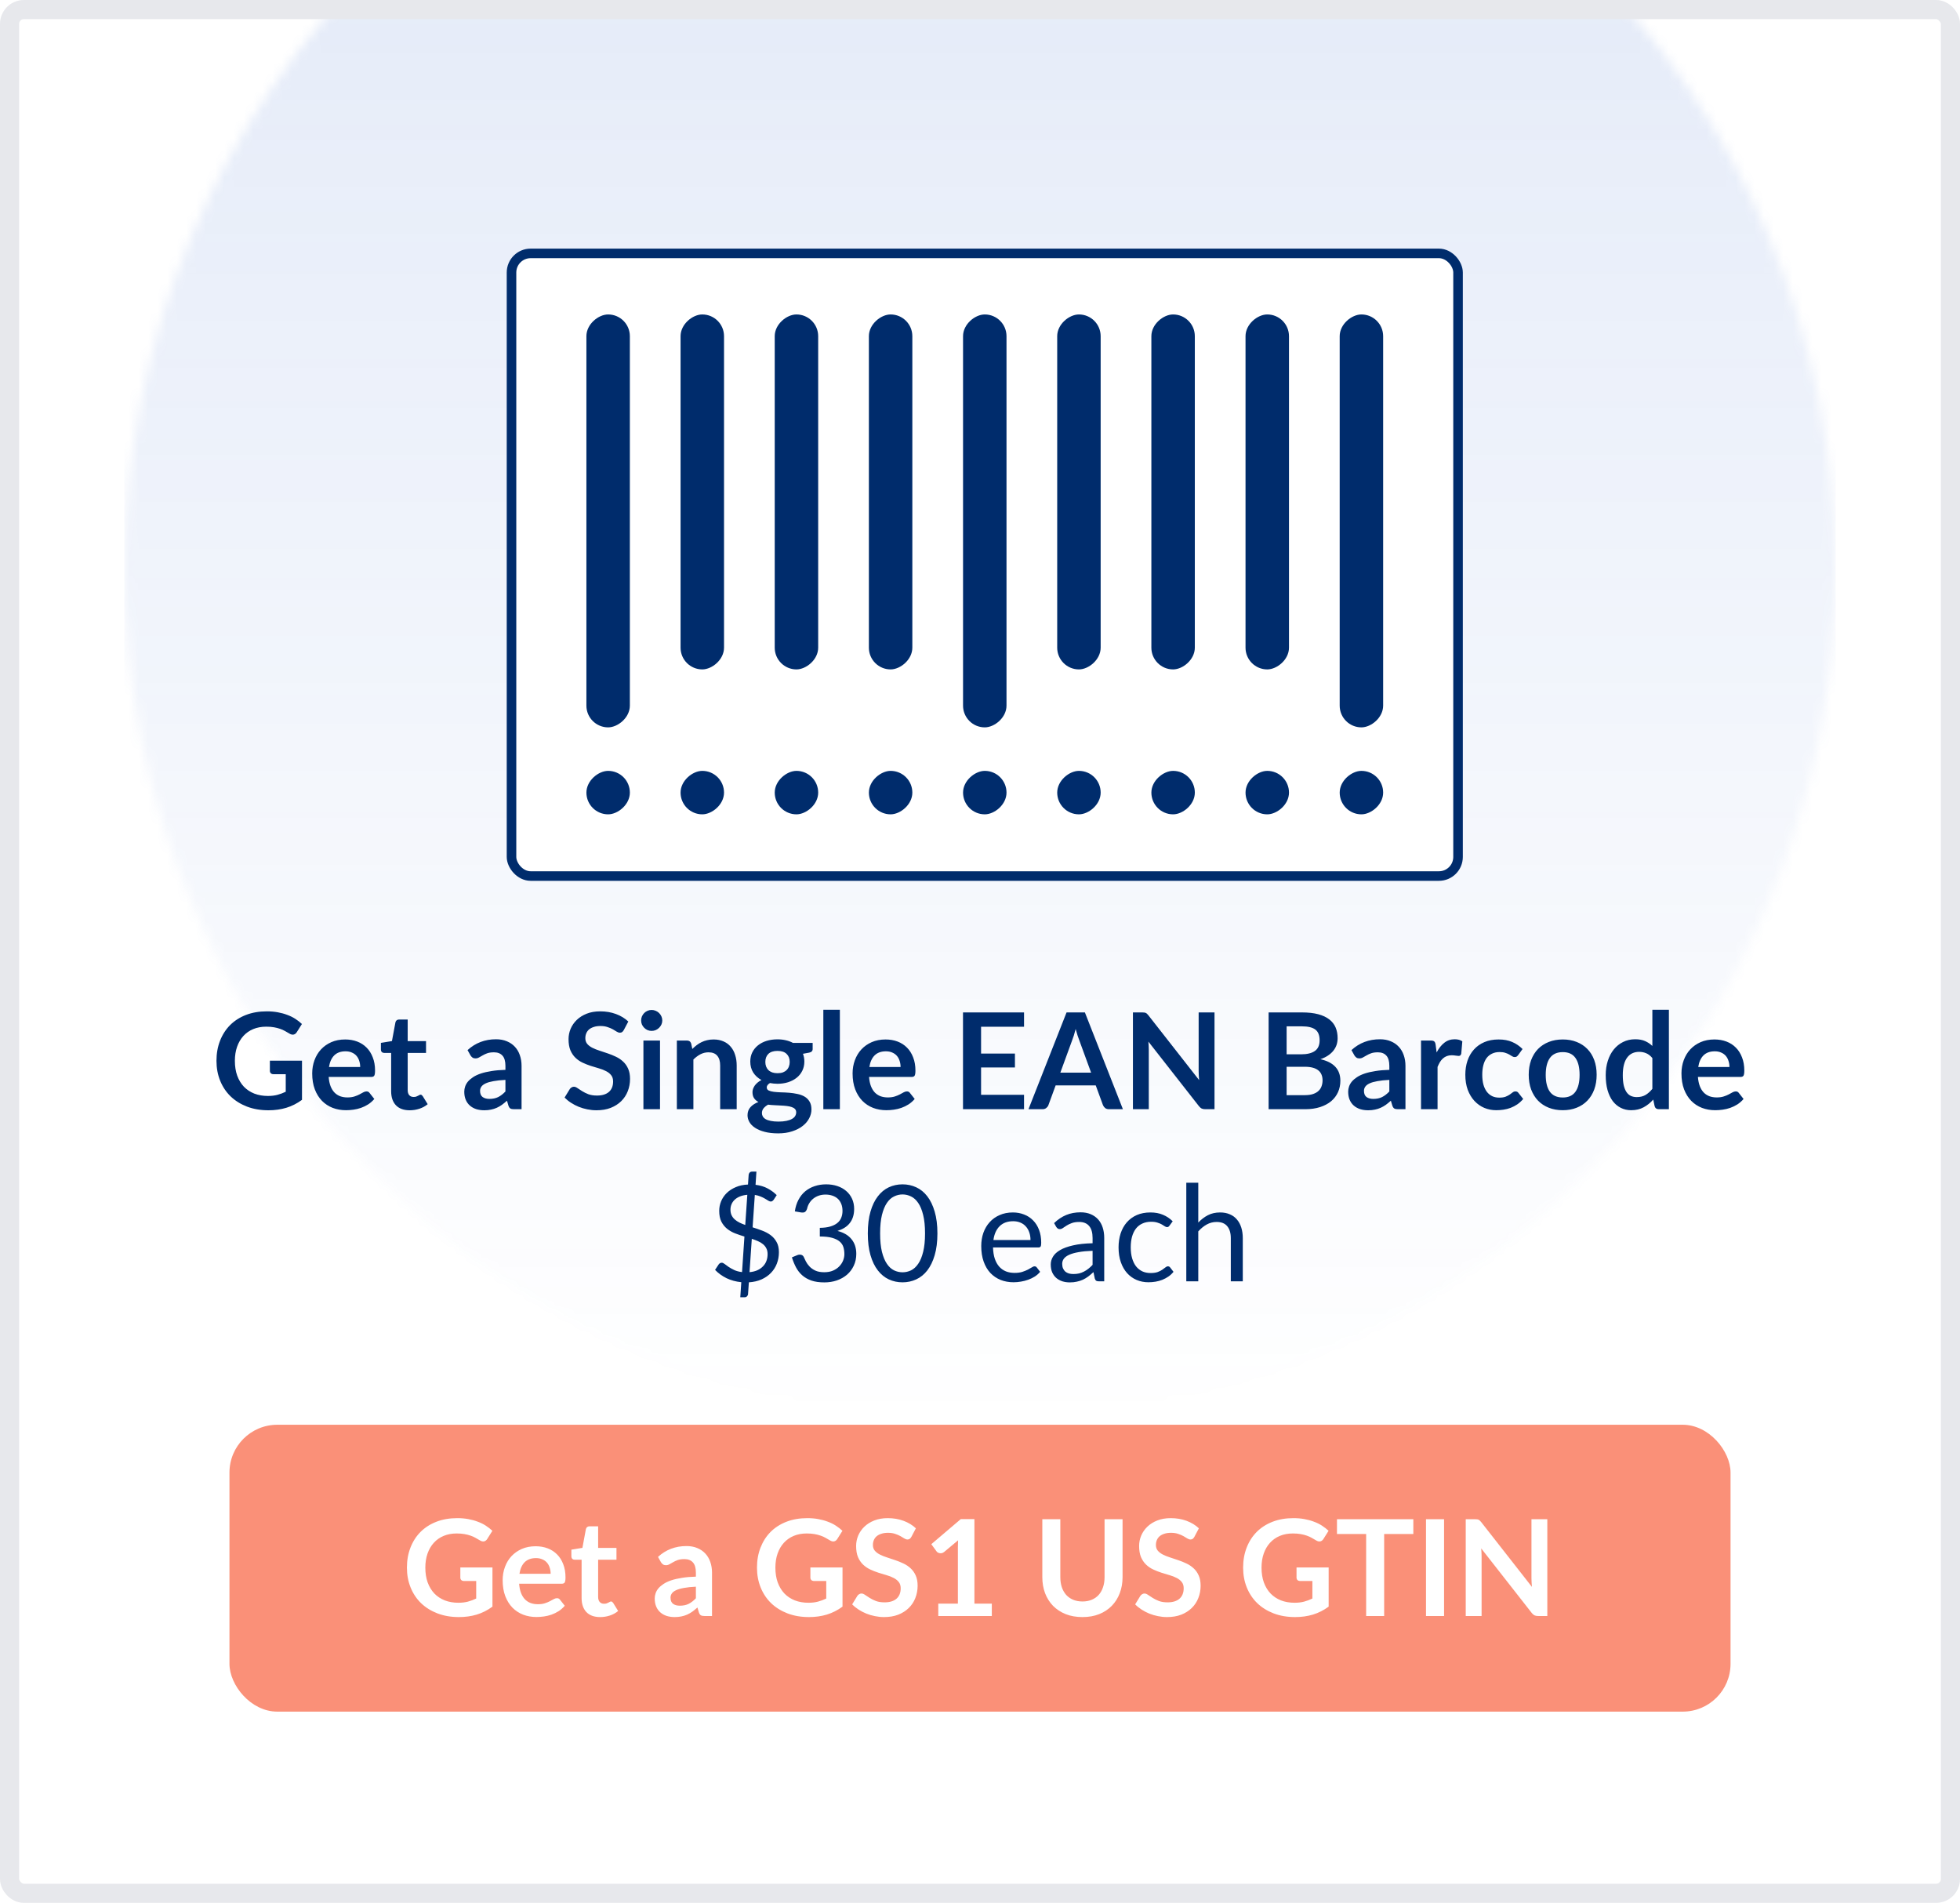 <svg width="205" height="199" viewBox="0 0 205 199" fill="none" xmlns="http://www.w3.org/2000/svg">
<rect width="205" height="199" fill="white"/>
<mask id="mask0_1422_1031" style="mask-type:alpha" maskUnits="userSpaceOnUse" x="0" y="0" width="205" height="199">
<rect x="1" y="1" width="203" height="197" rx="1.5" fill="white" stroke="#002C6C" stroke-width="2"/>
</mask>
<g mask="url(#mask0_1422_1031)">
<g opacity="0.15">
<mask id="mask1_1422_1031" style="mask-type:alpha" maskUnits="userSpaceOnUse" x="13" y="-30" width="179" height="179">
<circle cx="89.5" cy="89.5" r="89.5" transform="matrix(-4.37114e-08 1 1 4.37114e-08 13 -30)" fill="#3366CC"/>
</mask>
<g mask="url(#mask1_1422_1031)">
<path d="M13 149L13 -30L192 -30L192 149L13 149Z" fill="url(#paint0_linear_1422_1031)"/>
</g>
</g>
</g>
<path d="M31.587 110.925V115.02C31.074 115.398 30.526 115.676 29.942 115.853C29.363 116.026 28.743 116.112 28.08 116.112C27.254 116.112 26.505 115.984 25.833 115.727C25.166 115.47 24.594 115.113 24.118 114.656C23.647 114.199 23.283 113.653 23.026 113.018C22.77 112.383 22.641 111.69 22.641 110.939C22.641 110.178 22.765 109.481 23.012 108.846C23.259 108.211 23.61 107.665 24.062 107.208C24.52 106.751 25.073 106.396 25.721 106.144C26.37 105.892 27.098 105.766 27.905 105.766C28.316 105.766 28.698 105.799 29.053 105.864C29.413 105.929 29.744 106.02 30.047 106.137C30.355 106.249 30.635 106.387 30.887 106.55C31.139 106.713 31.37 106.893 31.58 107.089L31.041 107.943C30.957 108.078 30.848 108.162 30.712 108.195C30.577 108.223 30.43 108.188 30.271 108.09C30.117 108.001 29.963 107.913 29.809 107.824C29.655 107.735 29.483 107.658 29.291 107.593C29.105 107.528 28.892 107.474 28.654 107.432C28.421 107.39 28.15 107.369 27.842 107.369C27.343 107.369 26.89 107.453 26.484 107.621C26.083 107.789 25.74 108.029 25.455 108.342C25.171 108.655 24.951 109.03 24.797 109.469C24.643 109.908 24.566 110.398 24.566 110.939C24.566 111.518 24.648 112.036 24.811 112.493C24.979 112.946 25.212 113.331 25.511 113.648C25.814 113.961 26.178 114.201 26.603 114.369C27.028 114.532 27.502 114.614 28.024 114.614C28.398 114.614 28.731 114.574 29.025 114.495C29.319 114.416 29.606 114.308 29.886 114.173V112.339H28.612C28.491 112.339 28.395 112.306 28.325 112.241C28.26 112.171 28.227 112.087 28.227 111.989V110.925H31.587ZM37.673 111.583C37.673 111.359 37.641 111.149 37.575 110.953C37.515 110.752 37.421 110.577 37.295 110.428C37.169 110.279 37.008 110.162 36.812 110.078C36.621 109.989 36.397 109.945 36.14 109.945C35.641 109.945 35.247 110.087 34.957 110.372C34.673 110.657 34.491 111.06 34.411 111.583H37.673ZM34.376 112.626C34.404 112.995 34.47 113.314 34.572 113.585C34.675 113.851 34.81 114.073 34.978 114.25C35.146 114.423 35.345 114.553 35.573 114.642C35.807 114.726 36.063 114.768 36.343 114.768C36.623 114.768 36.864 114.735 37.064 114.67C37.27 114.605 37.447 114.532 37.596 114.453C37.75 114.374 37.883 114.301 37.995 114.236C38.112 114.171 38.224 114.138 38.331 114.138C38.476 114.138 38.583 114.192 38.653 114.299L39.15 114.929C38.959 115.153 38.744 115.342 38.506 115.496C38.268 115.645 38.019 115.767 37.757 115.86C37.501 115.949 37.237 116.012 36.966 116.049C36.7 116.086 36.441 116.105 36.189 116.105C35.69 116.105 35.226 116.023 34.796 115.86C34.367 115.692 33.994 115.447 33.676 115.125C33.359 114.798 33.109 114.397 32.927 113.921C32.745 113.44 32.654 112.885 32.654 112.255C32.654 111.765 32.734 111.305 32.892 110.876C33.051 110.442 33.277 110.066 33.571 109.749C33.87 109.427 34.232 109.173 34.656 108.986C35.086 108.799 35.569 108.706 36.105 108.706C36.558 108.706 36.976 108.778 37.358 108.923C37.741 109.068 38.07 109.28 38.345 109.56C38.621 109.835 38.835 110.176 38.989 110.582C39.148 110.983 39.227 111.443 39.227 111.961C39.227 112.222 39.199 112.4 39.143 112.493C39.087 112.582 38.98 112.626 38.821 112.626H34.376ZM42.85 116.112C42.225 116.112 41.745 115.937 41.408 115.587C41.077 115.232 40.911 114.745 40.911 114.124V110.113H40.176C40.083 110.113 40.004 110.083 39.938 110.022C39.873 109.961 39.84 109.87 39.84 109.749V109.063L40.995 108.874L41.359 106.914C41.383 106.821 41.427 106.748 41.492 106.697C41.558 106.646 41.642 106.62 41.745 106.62H42.641V108.881H44.559V110.113H42.641V114.005C42.641 114.229 42.694 114.404 42.801 114.53C42.913 114.656 43.065 114.719 43.257 114.719C43.364 114.719 43.453 114.707 43.523 114.684C43.597 114.656 43.66 114.628 43.712 114.6C43.767 114.572 43.816 114.546 43.858 114.523C43.901 114.495 43.943 114.481 43.984 114.481C44.036 114.481 44.078 114.495 44.111 114.523C44.143 114.546 44.178 114.584 44.215 114.635L44.733 115.475C44.481 115.685 44.192 115.844 43.865 115.951C43.539 116.058 43.2 116.112 42.85 116.112ZM52.864 112.934C52.364 112.957 51.944 113.002 51.604 113.067C51.263 113.128 50.99 113.207 50.785 113.305C50.58 113.403 50.432 113.517 50.344 113.648C50.255 113.779 50.211 113.921 50.211 114.075C50.211 114.378 50.3 114.595 50.477 114.726C50.659 114.857 50.895 114.922 51.184 114.922C51.538 114.922 51.844 114.859 52.101 114.733C52.362 114.602 52.617 114.406 52.864 114.145V112.934ZM48.902 109.819C49.728 109.063 50.722 108.685 51.884 108.685C52.304 108.685 52.679 108.755 53.011 108.895C53.342 109.03 53.622 109.222 53.851 109.469C54.08 109.712 54.252 110.003 54.369 110.344C54.49 110.685 54.551 111.058 54.551 111.464V116H53.767C53.603 116 53.477 115.977 53.389 115.93C53.3 115.879 53.23 115.778 53.179 115.629L53.025 115.111C52.843 115.274 52.666 115.419 52.493 115.545C52.32 115.666 52.141 115.769 51.954 115.853C51.767 115.937 51.566 116 51.352 116.042C51.142 116.089 50.908 116.112 50.652 116.112C50.349 116.112 50.069 116.072 49.812 115.993C49.555 115.909 49.334 115.785 49.147 115.622C48.96 115.459 48.816 115.256 48.713 115.013C48.61 114.77 48.559 114.488 48.559 114.166C48.559 113.984 48.589 113.804 48.65 113.627C48.711 113.445 48.809 113.272 48.944 113.109C49.084 112.946 49.264 112.792 49.483 112.647C49.702 112.502 49.971 112.376 50.288 112.269C50.61 112.162 50.983 112.075 51.408 112.01C51.833 111.94 52.318 111.898 52.864 111.884V111.464C52.864 110.983 52.761 110.629 52.556 110.4C52.35 110.167 52.054 110.05 51.667 110.05C51.387 110.05 51.154 110.083 50.967 110.148C50.785 110.213 50.624 110.288 50.484 110.372C50.344 110.451 50.215 110.524 50.099 110.589C49.987 110.654 49.861 110.687 49.721 110.687C49.599 110.687 49.497 110.657 49.413 110.596C49.329 110.531 49.261 110.456 49.21 110.372L48.902 109.819ZM65.246 107.719C65.191 107.817 65.13 107.889 65.064 107.936C65.004 107.978 64.927 107.999 64.834 107.999C64.736 107.999 64.628 107.964 64.511 107.894C64.4 107.819 64.264 107.738 64.106 107.649C63.947 107.56 63.76 107.481 63.545 107.411C63.336 107.336 63.086 107.299 62.797 107.299C62.535 107.299 62.306 107.332 62.111 107.397C61.914 107.458 61.749 107.544 61.614 107.656C61.483 107.768 61.385 107.903 61.319 108.062C61.254 108.216 61.221 108.386 61.221 108.573C61.221 108.811 61.287 109.009 61.417 109.168C61.553 109.327 61.73 109.462 61.95 109.574C62.169 109.686 62.419 109.786 62.699 109.875C62.978 109.964 63.266 110.059 63.559 110.162C63.853 110.26 64.141 110.377 64.421 110.512C64.701 110.643 64.95 110.811 65.169 111.016C65.389 111.217 65.564 111.464 65.695 111.758C65.83 112.052 65.897 112.409 65.897 112.829C65.897 113.286 65.818 113.716 65.659 114.117C65.505 114.514 65.277 114.861 64.974 115.16C64.675 115.454 64.308 115.687 63.874 115.86C63.441 116.028 62.944 116.112 62.383 116.112C62.062 116.112 61.744 116.079 61.431 116.014C61.119 115.953 60.818 115.865 60.529 115.748C60.244 115.631 59.975 115.491 59.724 115.328C59.471 115.165 59.248 114.983 59.051 114.782L59.605 113.879C59.651 113.814 59.712 113.76 59.786 113.718C59.861 113.671 59.941 113.648 60.025 113.648C60.141 113.648 60.267 113.697 60.403 113.795C60.538 113.888 60.699 113.993 60.886 114.11C61.072 114.227 61.289 114.334 61.536 114.432C61.788 114.525 62.09 114.572 62.44 114.572C62.976 114.572 63.392 114.446 63.685 114.194C63.98 113.937 64.126 113.571 64.126 113.095C64.126 112.829 64.059 112.612 63.923 112.444C63.793 112.276 63.618 112.136 63.398 112.024C63.179 111.907 62.929 111.809 62.65 111.73C62.37 111.651 62.085 111.564 61.795 111.471C61.506 111.378 61.221 111.266 60.941 111.135C60.661 111.004 60.412 110.834 60.193 110.624C59.973 110.414 59.796 110.153 59.66 109.84C59.53 109.523 59.465 109.133 59.465 108.671C59.465 108.302 59.537 107.943 59.681 107.593C59.831 107.243 60.045 106.933 60.325 106.662C60.605 106.391 60.951 106.174 61.361 106.011C61.772 105.848 62.243 105.766 62.776 105.766C63.373 105.766 63.923 105.859 64.427 106.046C64.931 106.233 65.361 106.494 65.716 106.83L65.246 107.719ZM69.032 108.818V116H67.296V108.818H69.032ZM69.27 106.725C69.27 106.874 69.239 107.014 69.179 107.145C69.118 107.276 69.036 107.39 68.934 107.488C68.836 107.586 68.719 107.665 68.584 107.726C68.448 107.782 68.304 107.81 68.15 107.81C68 107.81 67.858 107.782 67.723 107.726C67.592 107.665 67.478 107.586 67.38 107.488C67.282 107.39 67.202 107.276 67.142 107.145C67.086 107.014 67.058 106.874 67.058 106.725C67.058 106.571 67.086 106.426 67.142 106.291C67.202 106.156 67.282 106.039 67.38 105.941C67.478 105.843 67.592 105.766 67.723 105.71C67.858 105.649 68 105.619 68.15 105.619C68.304 105.619 68.448 105.649 68.584 105.71C68.719 105.766 68.836 105.843 68.934 105.941C69.036 106.039 69.118 106.156 69.179 106.291C69.239 106.426 69.27 106.571 69.27 106.725ZM72.411 109.7C72.556 109.555 72.708 109.422 72.866 109.301C73.03 109.175 73.2 109.07 73.377 108.986C73.559 108.897 73.753 108.83 73.958 108.783C74.164 108.732 74.388 108.706 74.63 108.706C75.022 108.706 75.37 108.774 75.673 108.909C75.977 109.04 76.229 109.226 76.429 109.469C76.635 109.707 76.789 109.994 76.891 110.33C76.999 110.661 77.052 111.028 77.052 111.429V116H75.323V111.429C75.323 110.99 75.223 110.652 75.022 110.414C74.822 110.171 74.516 110.05 74.105 110.05C73.807 110.05 73.527 110.118 73.265 110.253C73.004 110.388 72.757 110.573 72.523 110.806V116H70.794V108.818H71.851C72.075 108.818 72.222 108.923 72.292 109.133L72.411 109.7ZM81.322 112.234C81.536 112.234 81.723 112.206 81.882 112.15C82.04 112.089 82.171 112.008 82.274 111.905C82.381 111.802 82.46 111.679 82.512 111.534C82.568 111.389 82.596 111.231 82.596 111.058C82.596 110.703 82.488 110.423 82.274 110.218C82.064 110.008 81.746 109.903 81.322 109.903C80.897 109.903 80.577 110.008 80.363 110.218C80.153 110.423 80.048 110.703 80.048 111.058C80.048 111.226 80.073 111.382 80.125 111.527C80.181 111.672 80.26 111.798 80.363 111.905C80.47 112.008 80.603 112.089 80.762 112.15C80.925 112.206 81.112 112.234 81.322 112.234ZM83.275 116.322C83.275 116.182 83.233 116.068 83.149 115.979C83.065 115.89 82.95 115.823 82.806 115.776C82.661 115.725 82.491 115.687 82.295 115.664C82.103 115.641 81.898 115.624 81.679 115.615C81.464 115.601 81.24 115.589 81.007 115.58C80.778 115.571 80.554 115.552 80.335 115.524C80.143 115.631 79.987 115.757 79.866 115.902C79.749 116.047 79.691 116.215 79.691 116.406C79.691 116.532 79.721 116.649 79.782 116.756C79.847 116.868 79.947 116.964 80.083 117.043C80.223 117.122 80.402 117.183 80.622 117.225C80.841 117.272 81.109 117.295 81.427 117.295C81.749 117.295 82.026 117.269 82.26 117.218C82.493 117.171 82.684 117.104 82.834 117.015C82.988 116.931 83.1 116.828 83.17 116.707C83.24 116.59 83.275 116.462 83.275 116.322ZM84.997 109.063V109.707C84.997 109.912 84.873 110.038 84.626 110.085L83.982 110.204C84.08 110.451 84.129 110.722 84.129 111.016C84.129 111.371 84.056 111.693 83.912 111.982C83.772 112.267 83.576 112.509 83.324 112.71C83.072 112.911 82.773 113.067 82.428 113.179C82.087 113.286 81.718 113.34 81.322 113.34C81.182 113.34 81.046 113.333 80.916 113.319C80.785 113.305 80.657 113.286 80.531 113.263C80.307 113.398 80.195 113.55 80.195 113.718C80.195 113.863 80.26 113.97 80.391 114.04C80.526 114.105 80.703 114.152 80.923 114.18C81.142 114.208 81.392 114.227 81.672 114.236C81.952 114.241 82.239 114.255 82.533 114.278C82.827 114.301 83.114 114.343 83.394 114.404C83.674 114.46 83.923 114.551 84.143 114.677C84.362 114.803 84.537 114.976 84.668 115.195C84.803 115.41 84.871 115.687 84.871 116.028C84.871 116.345 84.791 116.653 84.633 116.952C84.479 117.251 84.252 117.517 83.954 117.75C83.66 117.983 83.296 118.17 82.862 118.31C82.432 118.455 81.942 118.527 81.392 118.527C80.85 118.527 80.379 118.473 79.978 118.366C79.576 118.263 79.243 118.123 78.977 117.946C78.711 117.773 78.512 117.573 78.382 117.344C78.251 117.115 78.186 116.877 78.186 116.63C78.186 116.294 78.286 116.014 78.487 115.79C78.692 115.561 78.972 115.379 79.327 115.244C79.135 115.146 78.984 115.015 78.872 114.852C78.76 114.689 78.704 114.474 78.704 114.208C78.704 114.101 78.722 113.991 78.76 113.879C78.802 113.762 78.86 113.648 78.935 113.536C79.014 113.424 79.112 113.319 79.229 113.221C79.345 113.118 79.483 113.027 79.642 112.948C79.278 112.752 78.991 112.491 78.781 112.164C78.575 111.837 78.473 111.455 78.473 111.016C78.473 110.661 78.543 110.342 78.683 110.057C78.827 109.768 79.026 109.523 79.278 109.322C79.534 109.117 79.835 108.96 80.181 108.853C80.531 108.746 80.911 108.692 81.322 108.692C81.63 108.692 81.919 108.725 82.19 108.79C82.46 108.851 82.708 108.942 82.932 109.063H84.997ZM87.843 105.598V116H86.114V105.598H87.843ZM94.193 111.583C94.193 111.359 94.16 111.149 94.095 110.953C94.034 110.752 93.941 110.577 93.815 110.428C93.689 110.279 93.528 110.162 93.332 110.078C93.141 109.989 92.917 109.945 92.66 109.945C92.161 109.945 91.766 110.087 91.477 110.372C91.192 110.657 91.01 111.06 90.931 111.583H94.193ZM90.896 112.626C90.924 112.995 90.989 113.314 91.092 113.585C91.195 113.851 91.33 114.073 91.498 114.25C91.666 114.423 91.864 114.553 92.093 114.642C92.326 114.726 92.583 114.768 92.863 114.768C93.143 114.768 93.383 114.735 93.584 114.67C93.789 114.605 93.967 114.532 94.116 114.453C94.27 114.374 94.403 114.301 94.515 114.236C94.632 114.171 94.744 114.138 94.851 114.138C94.996 114.138 95.103 114.192 95.173 114.299L95.67 114.929C95.479 115.153 95.264 115.342 95.026 115.496C94.788 115.645 94.538 115.767 94.277 115.86C94.02 115.949 93.757 116.012 93.486 116.049C93.22 116.086 92.961 116.105 92.709 116.105C92.21 116.105 91.745 116.023 91.316 115.86C90.887 115.692 90.513 115.447 90.196 115.125C89.879 114.798 89.629 114.397 89.447 113.921C89.265 113.44 89.174 112.885 89.174 112.255C89.174 111.765 89.253 111.305 89.412 110.876C89.571 110.442 89.797 110.066 90.091 109.749C90.39 109.427 90.751 109.173 91.176 108.986C91.605 108.799 92.088 108.706 92.625 108.706C93.078 108.706 93.495 108.778 93.878 108.923C94.261 109.068 94.59 109.28 94.865 109.56C95.14 109.835 95.355 110.176 95.509 110.582C95.668 110.983 95.747 111.443 95.747 111.961C95.747 112.222 95.719 112.4 95.663 112.493C95.607 112.582 95.5 112.626 95.341 112.626H90.896ZM102.612 107.376V110.183H106.154V111.632H102.612V114.495H107.106V116H100.722V105.878H107.106V107.376H102.612ZM114.122 112.178L112.89 108.811C112.83 108.662 112.767 108.484 112.701 108.279C112.636 108.074 112.571 107.852 112.505 107.614C112.445 107.852 112.382 108.076 112.316 108.286C112.251 108.491 112.188 108.671 112.127 108.825L110.902 112.178H114.122ZM117.447 116H115.991C115.828 116 115.695 115.96 115.592 115.881C115.49 115.797 115.413 115.694 115.361 115.573L114.605 113.508H110.412L109.656 115.573C109.619 115.68 109.547 115.778 109.439 115.867C109.332 115.956 109.199 116 109.04 116H107.57L111.553 105.878H113.471L117.447 116ZM127.028 105.878V116H126.062C125.913 116 125.787 115.977 125.684 115.93C125.586 115.879 125.49 115.795 125.397 115.678L120.112 108.93C120.14 109.238 120.154 109.523 120.154 109.784V116H118.495V105.878H119.482C119.561 105.878 119.629 105.883 119.685 105.892C119.746 105.897 119.797 105.911 119.839 105.934C119.886 105.953 119.93 105.983 119.972 106.025C120.014 106.062 120.061 106.114 120.112 106.179L125.418 112.955C125.404 112.792 125.392 112.631 125.383 112.472C125.374 112.313 125.369 112.166 125.369 112.031V105.878H127.028ZM136.474 114.53C136.824 114.53 137.118 114.488 137.356 114.404C137.594 114.32 137.783 114.208 137.923 114.068C138.067 113.928 138.17 113.765 138.231 113.578C138.296 113.391 138.329 113.193 138.329 112.983C138.329 112.764 138.294 112.568 138.224 112.395C138.154 112.218 138.044 112.068 137.895 111.947C137.745 111.821 137.552 111.725 137.314 111.66C137.08 111.595 136.798 111.562 136.467 111.562H134.57V114.53H136.474ZM134.57 107.334V110.26H136.068C136.712 110.26 137.197 110.143 137.524 109.91C137.855 109.677 138.021 109.306 138.021 108.797C138.021 108.27 137.871 107.894 137.573 107.67C137.274 107.446 136.807 107.334 136.173 107.334H134.57ZM136.173 105.878C136.835 105.878 137.402 105.941 137.874 106.067C138.345 106.193 138.73 106.373 139.029 106.606C139.332 106.839 139.554 107.122 139.694 107.453C139.834 107.784 139.904 108.158 139.904 108.573C139.904 108.811 139.869 109.04 139.799 109.259C139.729 109.474 139.619 109.677 139.47 109.868C139.325 110.055 139.138 110.225 138.91 110.379C138.686 110.533 138.417 110.664 138.105 110.771C139.495 111.084 140.191 111.835 140.191 113.025C140.191 113.454 140.109 113.851 139.946 114.215C139.782 114.579 139.544 114.894 139.232 115.16C138.919 115.421 138.534 115.627 138.077 115.776C137.619 115.925 137.097 116 136.509 116H132.687V105.878H136.173ZM145.313 112.934C144.814 112.957 144.394 113.002 144.053 113.067C143.712 113.128 143.439 113.207 143.234 113.305C143.029 113.403 142.882 113.517 142.793 113.648C142.704 113.779 142.66 113.921 142.66 114.075C142.66 114.378 142.749 114.595 142.926 114.726C143.108 114.857 143.344 114.922 143.633 114.922C143.988 114.922 144.293 114.859 144.55 114.733C144.811 114.602 145.066 114.406 145.313 114.145V112.934ZM141.351 109.819C142.177 109.063 143.171 108.685 144.333 108.685C144.753 108.685 145.129 108.755 145.46 108.895C145.791 109.03 146.071 109.222 146.3 109.469C146.529 109.712 146.701 110.003 146.818 110.344C146.939 110.685 147 111.058 147 111.464V116H146.216C146.053 116 145.927 115.977 145.838 115.93C145.749 115.879 145.679 115.778 145.628 115.629L145.474 115.111C145.292 115.274 145.115 115.419 144.942 115.545C144.769 115.666 144.59 115.769 144.403 115.853C144.216 115.937 144.016 116 143.801 116.042C143.591 116.089 143.358 116.112 143.101 116.112C142.798 116.112 142.518 116.072 142.261 115.993C142.004 115.909 141.783 115.785 141.596 115.622C141.409 115.459 141.265 115.256 141.162 115.013C141.059 114.77 141.008 114.488 141.008 114.166C141.008 113.984 141.038 113.804 141.099 113.627C141.16 113.445 141.258 113.272 141.393 113.109C141.533 112.946 141.713 112.792 141.932 112.647C142.151 112.502 142.42 112.376 142.737 112.269C143.059 112.162 143.432 112.075 143.857 112.01C144.282 111.94 144.767 111.898 145.313 111.884V111.464C145.313 110.983 145.21 110.629 145.005 110.4C144.8 110.167 144.503 110.05 144.116 110.05C143.836 110.05 143.603 110.083 143.416 110.148C143.234 110.213 143.073 110.288 142.933 110.372C142.793 110.451 142.665 110.524 142.548 110.589C142.436 110.654 142.31 110.687 142.17 110.687C142.049 110.687 141.946 110.657 141.862 110.596C141.778 110.531 141.71 110.456 141.659 110.372L141.351 109.819ZM150.259 110.064C150.483 109.635 150.749 109.299 151.057 109.056C151.365 108.809 151.729 108.685 152.149 108.685C152.481 108.685 152.747 108.757 152.947 108.902L152.835 110.197C152.812 110.281 152.777 110.342 152.73 110.379C152.688 110.412 152.63 110.428 152.555 110.428C152.485 110.428 152.38 110.416 152.24 110.393C152.105 110.37 151.972 110.358 151.841 110.358C151.65 110.358 151.48 110.386 151.33 110.442C151.181 110.498 151.046 110.58 150.924 110.687C150.808 110.79 150.703 110.916 150.609 111.065C150.521 111.214 150.437 111.385 150.357 111.576V116H148.628V108.818H149.643C149.821 108.818 149.944 108.851 150.014 108.916C150.084 108.977 150.131 109.089 150.154 109.252L150.259 110.064ZM158.791 110.337C158.74 110.402 158.688 110.454 158.637 110.491C158.59 110.528 158.52 110.547 158.427 110.547C158.338 110.547 158.252 110.521 158.168 110.47C158.084 110.414 157.984 110.353 157.867 110.288C157.75 110.218 157.61 110.157 157.447 110.106C157.288 110.05 157.09 110.022 156.852 110.022C156.549 110.022 156.283 110.078 156.054 110.19C155.825 110.297 155.634 110.454 155.48 110.659C155.331 110.864 155.219 111.114 155.144 111.408C155.069 111.697 155.032 112.026 155.032 112.395C155.032 112.778 155.072 113.118 155.151 113.417C155.235 113.716 155.354 113.968 155.508 114.173C155.662 114.374 155.849 114.528 156.068 114.635C156.287 114.738 156.535 114.789 156.81 114.789C157.085 114.789 157.307 114.756 157.475 114.691C157.648 114.621 157.792 114.546 157.909 114.467C158.026 114.383 158.126 114.308 158.21 114.243C158.299 114.173 158.397 114.138 158.504 114.138C158.644 114.138 158.749 114.192 158.819 114.299L159.316 114.929C159.125 115.153 158.917 115.342 158.693 115.496C158.469 115.645 158.236 115.767 157.993 115.86C157.755 115.949 157.508 116.012 157.251 116.049C156.999 116.086 156.747 116.105 156.495 116.105C156.052 116.105 155.634 116.023 155.242 115.86C154.85 115.692 154.507 115.449 154.213 115.132C153.919 114.815 153.686 114.427 153.513 113.97C153.345 113.508 153.261 112.983 153.261 112.395C153.261 111.868 153.336 111.38 153.485 110.932C153.639 110.479 153.863 110.09 154.157 109.763C154.451 109.432 154.815 109.173 155.249 108.986C155.683 108.799 156.182 108.706 156.747 108.706C157.284 108.706 157.753 108.792 158.154 108.965C158.56 109.138 158.924 109.385 159.246 109.707L158.791 110.337ZM163.455 108.706C163.987 108.706 164.47 108.792 164.904 108.965C165.343 109.138 165.716 109.383 166.024 109.7C166.337 110.017 166.577 110.405 166.745 110.862C166.913 111.319 166.997 111.83 166.997 112.395C166.997 112.964 166.913 113.478 166.745 113.935C166.577 114.392 166.337 114.782 166.024 115.104C165.716 115.426 165.343 115.673 164.904 115.846C164.47 116.019 163.987 116.105 163.455 116.105C162.918 116.105 162.431 116.019 161.992 115.846C161.553 115.673 161.178 115.426 160.865 115.104C160.557 114.782 160.317 114.392 160.144 113.935C159.976 113.478 159.892 112.964 159.892 112.395C159.892 111.83 159.976 111.319 160.144 110.862C160.317 110.405 160.557 110.017 160.865 109.7C161.178 109.383 161.553 109.138 161.992 108.965C162.431 108.792 162.918 108.706 163.455 108.706ZM163.455 114.775C164.052 114.775 164.493 114.574 164.778 114.173C165.067 113.772 165.212 113.184 165.212 112.409C165.212 111.634 165.067 111.044 164.778 110.638C164.493 110.232 164.052 110.029 163.455 110.029C162.848 110.029 162.398 110.234 162.104 110.645C161.815 111.051 161.67 111.639 161.67 112.409C161.67 113.179 161.815 113.767 162.104 114.173C162.398 114.574 162.848 114.775 163.455 114.775ZM172.824 110.652C172.628 110.414 172.413 110.246 172.18 110.148C171.951 110.05 171.704 110.001 171.438 110.001C171.177 110.001 170.941 110.05 170.731 110.148C170.521 110.246 170.341 110.395 170.192 110.596C170.043 110.792 169.928 111.044 169.849 111.352C169.77 111.655 169.73 112.015 169.73 112.43C169.73 112.85 169.763 113.207 169.828 113.501C169.898 113.79 169.996 114.028 170.122 114.215C170.248 114.397 170.402 114.53 170.584 114.614C170.766 114.693 170.969 114.733 171.193 114.733C171.552 114.733 171.858 114.658 172.11 114.509C172.362 114.36 172.6 114.147 172.824 113.872V110.652ZM174.553 105.598V116H173.496C173.267 116 173.123 115.895 173.062 115.685L172.915 114.992C172.626 115.323 172.292 115.592 171.914 115.797C171.541 116.002 171.104 116.105 170.605 116.105C170.213 116.105 169.854 116.023 169.527 115.86C169.2 115.697 168.918 115.461 168.68 115.153C168.447 114.84 168.265 114.455 168.134 113.998C168.008 113.541 167.945 113.018 167.945 112.43C167.945 111.898 168.017 111.403 168.162 110.946C168.307 110.489 168.514 110.092 168.785 109.756C169.056 109.42 169.38 109.159 169.758 108.972C170.136 108.781 170.561 108.685 171.032 108.685C171.433 108.685 171.776 108.748 172.061 108.874C172.346 109 172.6 109.17 172.824 109.385V105.598H174.553ZM180.886 111.583C180.886 111.359 180.854 111.149 180.788 110.953C180.728 110.752 180.634 110.577 180.508 110.428C180.382 110.279 180.221 110.162 180.025 110.078C179.834 109.989 179.61 109.945 179.353 109.945C178.854 109.945 178.46 110.087 178.17 110.372C177.886 110.657 177.704 111.06 177.624 111.583H180.886ZM177.589 112.626C177.617 112.995 177.683 113.314 177.785 113.585C177.888 113.851 178.023 114.073 178.191 114.25C178.359 114.423 178.558 114.553 178.786 114.642C179.02 114.726 179.276 114.768 179.556 114.768C179.836 114.768 180.077 114.735 180.277 114.67C180.483 114.605 180.66 114.532 180.809 114.453C180.963 114.374 181.096 114.301 181.208 114.236C181.325 114.171 181.437 114.138 181.544 114.138C181.689 114.138 181.796 114.192 181.866 114.299L182.363 114.929C182.172 115.153 181.957 115.342 181.719 115.496C181.481 115.645 181.232 115.767 180.97 115.86C180.714 115.949 180.45 116.012 180.179 116.049C179.913 116.086 179.654 116.105 179.402 116.105C178.903 116.105 178.439 116.023 178.009 115.86C177.58 115.692 177.207 115.447 176.889 115.125C176.572 114.798 176.322 114.397 176.14 113.921C175.958 113.44 175.867 112.885 175.867 112.255C175.867 111.765 175.947 111.305 176.105 110.876C176.264 110.442 176.49 110.066 176.784 109.749C177.083 109.427 177.445 109.173 177.869 108.986C178.299 108.799 178.782 108.706 179.318 108.706C179.771 108.706 180.189 108.778 180.571 108.923C180.954 109.068 181.283 109.28 181.558 109.56C181.834 109.835 182.048 110.176 182.202 110.582C182.361 110.983 182.44 111.443 182.44 111.961C182.44 112.222 182.412 112.4 182.356 112.493C182.3 112.582 182.193 112.626 182.034 112.626H177.589Z" fill="#002C6C"/>
<path d="M78.394 133.041C78.703 133.013 78.973 132.948 79.207 132.845C79.44 132.738 79.636 132.602 79.794 132.439C79.958 132.276 80.079 132.087 80.159 131.872C80.243 131.653 80.284 131.412 80.284 131.151C80.284 130.918 80.24 130.717 80.151 130.549C80.067 130.381 79.951 130.236 79.802 130.115C79.652 129.989 79.477 129.884 79.276 129.8C79.076 129.711 78.861 129.63 78.632 129.555L78.394 133.041ZM78.163 124.949C77.86 124.977 77.597 125.038 77.373 125.131C77.153 125.224 76.971 125.341 76.826 125.481C76.682 125.621 76.575 125.78 76.504 125.957C76.434 126.13 76.4 126.312 76.4 126.503C76.4 126.727 76.439 126.923 76.519 127.091C76.598 127.254 76.707 127.399 76.847 127.525C76.987 127.651 77.151 127.761 77.338 127.854C77.524 127.947 77.727 128.031 77.947 128.106L78.163 124.949ZM78.716 128.351C79.052 128.458 79.384 128.573 79.71 128.694C80.037 128.815 80.331 128.972 80.593 129.163C80.854 129.354 81.064 129.595 81.222 129.884C81.386 130.169 81.468 130.526 81.468 130.955C81.468 131.375 81.397 131.769 81.257 132.138C81.118 132.507 80.912 132.831 80.641 133.111C80.376 133.391 80.046 133.62 79.654 133.797C79.267 133.97 78.824 134.072 78.325 134.105L78.24 135.33C78.236 135.419 78.201 135.496 78.135 135.561C78.07 135.631 77.989 135.666 77.891 135.666H77.428L77.534 134.091C76.969 134.035 76.453 133.895 75.987 133.671C75.525 133.442 75.126 133.153 74.79 132.803L75.168 132.229C75.205 132.178 75.251 132.136 75.308 132.103C75.364 132.07 75.424 132.054 75.49 132.054C75.578 132.054 75.678 132.098 75.79 132.187C75.903 132.276 76.04 132.376 76.204 132.488C76.371 132.6 76.567 132.71 76.791 132.817C77.02 132.924 77.293 132.997 77.611 133.034L77.862 129.317C77.536 129.219 77.214 129.109 76.897 128.988C76.584 128.867 76.302 128.706 76.049 128.505C75.802 128.304 75.602 128.055 75.448 127.756C75.298 127.457 75.224 127.082 75.224 126.629C75.224 126.288 75.289 125.957 75.419 125.635C75.555 125.308 75.751 125.019 76.007 124.767C76.264 124.515 76.579 124.31 76.953 124.151C77.326 123.988 77.753 123.897 78.234 123.878L78.303 122.87C78.308 122.781 78.341 122.702 78.401 122.632C78.467 122.562 78.551 122.527 78.653 122.527H79.115L79.025 123.906C79.51 123.967 79.93 124.093 80.284 124.284C80.644 124.475 80.961 124.709 81.237 124.984L80.936 125.446C80.842 125.586 80.735 125.656 80.614 125.656C80.548 125.656 80.466 125.628 80.368 125.572C80.275 125.511 80.161 125.441 80.025 125.362C79.895 125.283 79.739 125.206 79.556 125.131C79.379 125.056 79.176 125 78.948 124.963L78.716 128.351ZM83.135 126.685C83.2 126.228 83.326 125.824 83.513 125.474C83.699 125.119 83.935 124.823 84.22 124.585C84.509 124.347 84.838 124.167 85.207 124.046C85.58 123.92 85.981 123.857 86.411 123.857C86.835 123.857 87.227 123.918 87.587 124.039C87.946 124.16 88.254 124.333 88.511 124.557C88.772 124.781 88.975 125.052 89.12 125.369C89.264 125.686 89.337 126.039 89.337 126.426C89.337 126.743 89.295 127.028 89.211 127.28C89.131 127.527 89.015 127.744 88.861 127.931C88.711 128.118 88.529 128.276 88.315 128.407C88.1 128.538 87.86 128.645 87.594 128.729C88.247 128.897 88.737 129.186 89.064 129.597C89.395 130.003 89.561 130.512 89.561 131.123C89.561 131.585 89.472 132 89.295 132.369C89.122 132.738 88.884 133.053 88.581 133.314C88.277 133.571 87.923 133.769 87.517 133.909C87.115 134.044 86.684 134.112 86.222 134.112C85.69 134.112 85.235 134.047 84.857 133.916C84.479 133.781 84.159 133.596 83.898 133.363C83.636 133.13 83.422 132.854 83.254 132.537C83.086 132.215 82.943 131.867 82.827 131.494L83.366 131.27C83.506 131.209 83.641 131.193 83.772 131.221C83.907 131.249 84.005 131.326 84.066 131.452C84.126 131.583 84.201 131.739 84.29 131.921C84.383 132.103 84.509 132.278 84.668 132.446C84.826 132.614 85.027 132.756 85.27 132.873C85.517 132.99 85.83 133.048 86.208 133.048C86.558 133.048 86.863 132.992 87.125 132.88C87.391 132.763 87.61 132.614 87.783 132.432C87.96 132.25 88.093 132.047 88.182 131.823C88.27 131.599 88.315 131.377 88.315 131.158C88.315 130.887 88.28 130.64 88.21 130.416C88.14 130.192 88.009 129.998 87.818 129.835C87.626 129.672 87.363 129.543 87.027 129.45C86.695 129.357 86.268 129.31 85.746 129.31V128.407C86.175 128.402 86.539 128.356 86.838 128.267C87.141 128.178 87.386 128.057 87.573 127.903C87.764 127.749 87.902 127.565 87.986 127.35C88.074 127.135 88.119 126.897 88.119 126.636C88.119 126.347 88.072 126.095 87.979 125.88C87.89 125.665 87.766 125.488 87.608 125.348C87.449 125.208 87.26 125.103 87.041 125.033C86.826 124.963 86.593 124.928 86.341 124.928C86.089 124.928 85.853 124.965 85.634 125.04C85.419 125.115 85.228 125.22 85.06 125.355C84.896 125.486 84.759 125.642 84.647 125.824C84.535 126.006 84.455 126.207 84.409 126.426C84.348 126.589 84.271 126.699 84.178 126.755C84.089 126.806 83.958 126.82 83.786 126.797L83.135 126.685ZM98.046 128.988C98.046 129.865 97.95 130.626 97.759 131.27C97.572 131.909 97.315 132.439 96.989 132.859C96.662 133.279 96.275 133.592 95.827 133.797C95.383 134.002 94.907 134.105 94.399 134.105C93.885 134.105 93.407 134.002 92.964 133.797C92.525 133.592 92.142 133.279 91.816 132.859C91.489 132.439 91.232 131.909 91.046 131.27C90.859 130.626 90.766 129.865 90.766 128.988C90.766 128.111 90.859 127.35 91.046 126.706C91.232 126.062 91.489 125.53 91.816 125.11C92.142 124.685 92.525 124.37 92.964 124.165C93.407 123.96 93.885 123.857 94.399 123.857C94.907 123.857 95.383 123.96 95.827 124.165C96.275 124.37 96.662 124.685 96.989 125.11C97.315 125.53 97.572 126.062 97.759 126.706C97.95 127.35 98.046 128.111 98.046 128.988ZM96.751 128.988C96.751 128.223 96.685 127.581 96.555 127.063C96.429 126.54 96.256 126.12 96.037 125.803C95.822 125.486 95.572 125.259 95.288 125.124C95.003 124.984 94.707 124.914 94.399 124.914C94.091 124.914 93.794 124.984 93.51 125.124C93.225 125.259 92.975 125.486 92.761 125.803C92.546 126.12 92.373 126.54 92.243 127.063C92.117 127.581 92.054 128.223 92.054 128.988C92.054 129.753 92.117 130.395 92.243 130.913C92.373 131.431 92.546 131.849 92.761 132.166C92.975 132.483 93.225 132.712 93.51 132.852C93.794 132.987 94.091 133.055 94.399 133.055C94.707 133.055 95.003 132.987 95.288 132.852C95.572 132.712 95.822 132.483 96.037 132.166C96.256 131.849 96.429 131.431 96.555 130.913C96.685 130.395 96.751 129.753 96.751 128.988ZM107.782 129.681C107.782 129.392 107.74 129.128 107.656 128.89C107.576 128.647 107.457 128.44 107.299 128.267C107.145 128.09 106.956 127.954 106.732 127.861C106.508 127.763 106.253 127.714 105.969 127.714C105.371 127.714 104.898 127.889 104.548 128.239C104.202 128.584 103.988 129.065 103.904 129.681H107.782ZM108.79 133.006C108.636 133.193 108.451 133.356 108.237 133.496C108.022 133.631 107.791 133.743 107.544 133.832C107.301 133.921 107.049 133.986 106.788 134.028C106.526 134.075 106.267 134.098 106.011 134.098C105.521 134.098 105.068 134.016 104.653 133.853C104.242 133.685 103.885 133.442 103.582 133.125C103.283 132.803 103.05 132.406 102.882 131.935C102.714 131.464 102.63 130.922 102.63 130.311C102.63 129.816 102.704 129.354 102.854 128.925C103.008 128.496 103.227 128.125 103.512 127.812C103.796 127.495 104.144 127.247 104.555 127.07C104.965 126.888 105.427 126.797 105.941 126.797C106.365 126.797 106.757 126.869 107.117 127.014C107.481 127.154 107.793 127.359 108.055 127.63C108.321 127.896 108.528 128.227 108.678 128.624C108.827 129.016 108.902 129.464 108.902 129.968C108.902 130.164 108.881 130.295 108.839 130.36C108.797 130.425 108.717 130.458 108.601 130.458H103.862C103.876 130.906 103.936 131.296 104.044 131.627C104.156 131.958 104.31 132.236 104.506 132.46C104.702 132.679 104.935 132.845 105.206 132.957C105.476 133.064 105.78 133.118 106.116 133.118C106.428 133.118 106.697 133.083 106.921 133.013C107.149 132.938 107.345 132.859 107.509 132.775C107.672 132.691 107.807 132.614 107.915 132.544C108.027 132.469 108.122 132.432 108.202 132.432C108.304 132.432 108.384 132.472 108.44 132.551L108.79 133.006ZM114.275 130.808C113.701 130.827 113.211 130.873 112.805 130.948C112.404 131.018 112.075 131.111 111.818 131.228C111.566 131.345 111.382 131.482 111.265 131.641C111.153 131.8 111.097 131.977 111.097 132.173C111.097 132.36 111.128 132.521 111.188 132.656C111.249 132.791 111.331 132.903 111.433 132.992C111.541 133.076 111.664 133.139 111.804 133.181C111.949 133.218 112.103 133.237 112.266 133.237C112.486 133.237 112.686 133.216 112.868 133.174C113.05 133.127 113.221 133.062 113.379 132.978C113.543 132.894 113.697 132.794 113.841 132.677C113.991 132.56 114.135 132.427 114.275 132.278V130.808ZM110.25 127.91C110.642 127.532 111.065 127.25 111.517 127.063C111.97 126.876 112.472 126.783 113.022 126.783C113.419 126.783 113.771 126.848 114.079 126.979C114.387 127.11 114.646 127.292 114.856 127.525C115.066 127.758 115.225 128.041 115.332 128.372C115.44 128.703 115.493 129.067 115.493 129.464V134H114.94C114.819 134 114.726 133.981 114.66 133.944C114.595 133.902 114.544 133.823 114.506 133.706L114.366 133.034C114.18 133.207 113.998 133.361 113.82 133.496C113.643 133.627 113.456 133.739 113.26 133.832C113.064 133.921 112.854 133.988 112.63 134.035C112.411 134.086 112.166 134.112 111.895 134.112C111.62 134.112 111.361 134.075 111.118 134C110.876 133.921 110.663 133.804 110.481 133.65C110.304 133.496 110.162 133.302 110.054 133.069C109.952 132.831 109.9 132.551 109.9 132.229C109.9 131.949 109.977 131.681 110.131 131.424C110.285 131.163 110.535 130.932 110.88 130.731C111.226 130.53 111.676 130.367 112.231 130.241C112.787 130.11 113.468 130.036 114.275 130.017V129.464C114.275 128.913 114.156 128.498 113.918 128.218C113.68 127.933 113.333 127.791 112.875 127.791C112.567 127.791 112.308 127.831 112.098 127.91C111.893 127.985 111.713 128.071 111.559 128.169C111.41 128.262 111.279 128.349 111.167 128.428C111.06 128.503 110.953 128.54 110.845 128.54C110.761 128.54 110.689 128.519 110.628 128.477C110.568 128.43 110.516 128.374 110.474 128.309L110.25 127.91ZM122.326 128.169C122.289 128.22 122.252 128.26 122.214 128.288C122.177 128.316 122.126 128.33 122.06 128.33C121.99 128.33 121.913 128.302 121.829 128.246C121.745 128.185 121.64 128.12 121.514 128.05C121.393 127.98 121.241 127.917 121.059 127.861C120.882 127.8 120.663 127.77 120.401 127.77C120.051 127.77 119.743 127.833 119.477 127.959C119.211 128.08 118.987 128.258 118.805 128.491C118.628 128.724 118.493 129.007 118.399 129.338C118.311 129.669 118.266 130.04 118.266 130.451C118.266 130.88 118.315 131.263 118.413 131.599C118.511 131.93 118.649 132.21 118.826 132.439C119.008 132.663 119.225 132.836 119.477 132.957C119.734 133.074 120.021 133.132 120.338 133.132C120.642 133.132 120.891 133.097 121.087 133.027C121.283 132.952 121.444 132.871 121.57 132.782C121.701 132.693 121.808 132.614 121.892 132.544C121.981 132.469 122.067 132.432 122.151 132.432C122.254 132.432 122.333 132.472 122.389 132.551L122.739 133.006C122.585 133.197 122.41 133.361 122.214 133.496C122.018 133.631 121.806 133.746 121.577 133.839C121.353 133.928 121.118 133.993 120.87 134.035C120.623 134.077 120.371 134.098 120.114 134.098C119.671 134.098 119.258 134.016 118.875 133.853C118.497 133.69 118.168 133.454 117.888 133.146C117.608 132.833 117.389 132.451 117.23 131.998C117.072 131.545 116.992 131.03 116.992 130.451C116.992 129.924 117.065 129.436 117.209 128.988C117.359 128.54 117.573 128.155 117.853 127.833C118.138 127.506 118.486 127.252 118.896 127.07C119.312 126.888 119.788 126.797 120.324 126.797C120.824 126.797 121.262 126.879 121.64 127.042C122.023 127.201 122.361 127.427 122.655 127.721L122.326 128.169ZM125.33 127.854C125.633 127.532 125.969 127.275 126.338 127.084C126.707 126.893 127.131 126.797 127.612 126.797C127.999 126.797 128.34 126.862 128.634 126.993C128.933 127.119 129.18 127.301 129.376 127.539C129.577 127.772 129.728 128.055 129.831 128.386C129.934 128.717 129.985 129.084 129.985 129.485V134H128.732V129.485C128.732 128.948 128.608 128.533 128.361 128.239C128.118 127.94 127.747 127.791 127.248 127.791C126.879 127.791 126.534 127.88 126.212 128.057C125.895 128.234 125.601 128.475 125.33 128.778V134H124.077V123.689H125.33V127.854Z" fill="#002C6C"/>
<rect x="24" y="149" width="157" height="30" rx="5" fill="#FA9078"/>
<path d="M51.507 163.925V168.02C50.994 168.398 50.446 168.676 49.862 168.853C49.283 169.026 48.663 169.112 48 169.112C47.174 169.112 46.425 168.984 45.753 168.727C45.086 168.47 44.514 168.113 44.038 167.656C43.567 167.199 43.203 166.653 42.946 166.018C42.69 165.383 42.561 164.69 42.561 163.939C42.561 163.178 42.685 162.481 42.932 161.846C43.179 161.211 43.529 160.665 43.982 160.208C44.44 159.751 44.992 159.396 45.641 159.144C46.29 158.892 47.018 158.766 47.825 158.766C48.236 158.766 48.618 158.799 48.973 158.864C49.333 158.929 49.664 159.02 49.967 159.137C50.275 159.249 50.555 159.387 50.807 159.55C51.059 159.713 51.29 159.893 51.5 160.089L50.961 160.943C50.877 161.078 50.767 161.162 50.632 161.195C50.497 161.223 50.35 161.188 50.191 161.09C50.037 161.001 49.883 160.913 49.729 160.824C49.575 160.735 49.403 160.658 49.211 160.593C49.025 160.528 48.812 160.474 48.574 160.432C48.341 160.39 48.07 160.369 47.762 160.369C47.263 160.369 46.81 160.453 46.404 160.621C46.003 160.789 45.66 161.029 45.375 161.342C45.09 161.655 44.871 162.03 44.717 162.469C44.563 162.908 44.486 163.398 44.486 163.939C44.486 164.518 44.568 165.036 44.731 165.493C44.899 165.946 45.133 166.331 45.431 166.648C45.734 166.961 46.099 167.201 46.523 167.369C46.948 167.532 47.422 167.614 47.944 167.614C48.318 167.614 48.651 167.574 48.945 167.495C49.239 167.416 49.526 167.308 49.806 167.173V165.339H48.532C48.411 165.339 48.315 165.306 48.245 165.241C48.18 165.171 48.147 165.087 48.147 164.989V163.925H51.507ZM57.593 164.583C57.593 164.359 57.561 164.149 57.495 163.953C57.435 163.752 57.341 163.577 57.215 163.428C57.089 163.279 56.928 163.162 56.732 163.078C56.541 162.989 56.317 162.945 56.06 162.945C55.561 162.945 55.167 163.087 54.877 163.372C54.593 163.657 54.411 164.06 54.331 164.583H57.593ZM54.296 165.626C54.324 165.995 54.39 166.314 54.492 166.585C54.595 166.851 54.73 167.073 54.898 167.25C55.066 167.423 55.265 167.553 55.493 167.642C55.727 167.726 55.983 167.768 56.263 167.768C56.543 167.768 56.784 167.735 56.984 167.67C57.19 167.605 57.367 167.532 57.516 167.453C57.67 167.374 57.803 167.301 57.915 167.236C58.032 167.171 58.144 167.138 58.251 167.138C58.396 167.138 58.503 167.192 58.573 167.299L59.07 167.929C58.879 168.153 58.664 168.342 58.426 168.496C58.188 168.645 57.939 168.767 57.677 168.86C57.421 168.949 57.157 169.012 56.886 169.049C56.62 169.086 56.361 169.105 56.109 169.105C55.61 169.105 55.146 169.023 54.716 168.86C54.287 168.692 53.914 168.447 53.596 168.125C53.279 167.798 53.029 167.397 52.847 166.921C52.665 166.44 52.574 165.885 52.574 165.255C52.574 164.765 52.654 164.305 52.812 163.876C52.971 163.442 53.197 163.066 53.491 162.749C53.79 162.427 54.152 162.173 54.576 161.986C55.006 161.799 55.489 161.706 56.025 161.706C56.478 161.706 56.896 161.778 57.278 161.923C57.661 162.068 57.99 162.28 58.265 162.56C58.541 162.835 58.755 163.176 58.909 163.582C59.068 163.983 59.147 164.443 59.147 164.961C59.147 165.222 59.119 165.4 59.063 165.493C59.007 165.582 58.9 165.626 58.741 165.626H54.296ZM62.77 169.112C62.145 169.112 61.664 168.937 61.328 168.587C60.997 168.232 60.831 167.745 60.831 167.124V163.113H60.096C60.003 163.113 59.924 163.083 59.858 163.022C59.793 162.961 59.761 162.87 59.761 162.749V162.063L60.916 161.874L61.279 159.914C61.303 159.821 61.347 159.748 61.413 159.697C61.478 159.646 61.562 159.62 61.664 159.62H62.56V161.881H64.478V163.113H62.56V167.005C62.56 167.229 62.614 167.404 62.721 167.53C62.834 167.656 62.985 167.719 63.176 167.719C63.284 167.719 63.373 167.707 63.443 167.684C63.517 167.656 63.58 167.628 63.632 167.6C63.688 167.572 63.736 167.546 63.779 167.523C63.821 167.495 63.862 167.481 63.904 167.481C63.956 167.481 63.998 167.495 64.031 167.523C64.063 167.546 64.098 167.584 64.135 167.635L64.653 168.475C64.401 168.685 64.112 168.844 63.785 168.951C63.459 169.058 63.12 169.112 62.77 169.112ZM72.784 165.934C72.284 165.957 71.864 166.002 71.524 166.067C71.183 166.128 70.91 166.207 70.705 166.305C70.499 166.403 70.352 166.517 70.264 166.648C70.175 166.779 70.131 166.921 70.131 167.075C70.131 167.378 70.219 167.595 70.397 167.726C70.579 167.857 70.814 167.922 71.104 167.922C71.458 167.922 71.764 167.859 72.021 167.733C72.282 167.602 72.536 167.406 72.784 167.145V165.934ZM68.822 162.819C69.648 162.063 70.642 161.685 71.804 161.685C72.224 161.685 72.599 161.755 72.931 161.895C73.262 162.03 73.542 162.222 73.771 162.469C73.999 162.712 74.172 163.003 74.289 163.344C74.41 163.685 74.471 164.058 74.471 164.464V169H73.687C73.523 169 73.397 168.977 73.309 168.93C73.22 168.879 73.15 168.778 73.099 168.629L72.945 168.111C72.763 168.274 72.585 168.419 72.413 168.545C72.24 168.666 72.06 168.769 71.874 168.853C71.687 168.937 71.486 169 71.272 169.042C71.062 169.089 70.828 169.112 70.572 169.112C70.268 169.112 69.988 169.072 69.732 168.993C69.475 168.909 69.253 168.785 69.067 168.622C68.88 168.459 68.735 168.256 68.633 168.013C68.53 167.77 68.479 167.488 68.479 167.166C68.479 166.984 68.509 166.804 68.57 166.627C68.63 166.445 68.728 166.272 68.864 166.109C69.004 165.946 69.183 165.792 69.403 165.647C69.622 165.502 69.89 165.376 70.208 165.269C70.53 165.162 70.903 165.075 71.328 165.01C71.752 164.94 72.238 164.898 72.784 164.884V164.464C72.784 163.983 72.681 163.629 72.476 163.4C72.27 163.167 71.974 163.05 71.587 163.05C71.307 163.05 71.073 163.083 70.887 163.148C70.705 163.213 70.544 163.288 70.404 163.372C70.264 163.451 70.135 163.524 70.019 163.589C69.907 163.654 69.781 163.687 69.641 163.687C69.519 163.687 69.417 163.657 69.333 163.596C69.249 163.531 69.181 163.456 69.13 163.372L68.822 162.819ZM88.12 163.925V168.02C87.607 168.398 87.059 168.676 86.475 168.853C85.897 169.026 85.276 169.112 84.613 169.112C83.787 169.112 83.038 168.984 82.366 168.727C81.699 168.47 81.127 168.113 80.651 167.656C80.18 167.199 79.816 166.653 79.559 166.018C79.303 165.383 79.174 164.69 79.174 163.939C79.174 163.178 79.298 162.481 79.545 161.846C79.793 161.211 80.143 160.665 80.595 160.208C81.053 159.751 81.606 159.396 82.254 159.144C82.903 158.892 83.631 158.766 84.438 158.766C84.849 158.766 85.232 158.799 85.586 158.864C85.946 158.929 86.277 159.02 86.58 159.137C86.888 159.249 87.168 159.387 87.42 159.55C87.672 159.713 87.903 159.893 88.113 160.089L87.574 160.943C87.49 161.078 87.381 161.162 87.245 161.195C87.11 161.223 86.963 161.188 86.804 161.09C86.65 161.001 86.496 160.913 86.342 160.824C86.188 160.735 86.016 160.658 85.824 160.593C85.638 160.528 85.425 160.474 85.187 160.432C84.954 160.39 84.683 160.369 84.375 160.369C83.876 160.369 83.423 160.453 83.017 160.621C82.616 160.789 82.273 161.029 81.988 161.342C81.704 161.655 81.484 162.03 81.33 162.469C81.176 162.908 81.099 163.398 81.099 163.939C81.099 164.518 81.181 165.036 81.344 165.493C81.512 165.946 81.746 166.331 82.044 166.648C82.348 166.961 82.712 167.201 83.136 167.369C83.561 167.532 84.035 167.614 84.557 167.614C84.931 167.614 85.264 167.574 85.558 167.495C85.852 167.416 86.139 167.308 86.419 167.173V165.339H85.145C85.024 165.339 84.928 165.306 84.858 165.241C84.793 165.171 84.76 165.087 84.76 164.989V163.925H88.12ZM95.325 160.719C95.269 160.817 95.208 160.889 95.143 160.936C95.082 160.978 95.005 160.999 94.912 160.999C94.814 160.999 94.706 160.964 94.59 160.894C94.478 160.819 94.342 160.738 94.184 160.649C94.025 160.56 93.838 160.481 93.624 160.411C93.414 160.336 93.164 160.299 92.875 160.299C92.613 160.299 92.385 160.332 92.189 160.397C91.993 160.458 91.827 160.544 91.692 160.656C91.561 160.768 91.463 160.903 91.398 161.062C91.332 161.216 91.3 161.386 91.3 161.573C91.3 161.811 91.365 162.009 91.496 162.168C91.631 162.327 91.808 162.462 92.028 162.574C92.247 162.686 92.497 162.786 92.777 162.875C93.057 162.964 93.344 163.059 93.638 163.162C93.932 163.26 94.219 163.377 94.499 163.512C94.779 163.643 95.028 163.811 95.248 164.016C95.467 164.217 95.642 164.464 95.773 164.758C95.908 165.052 95.976 165.409 95.976 165.829C95.976 166.286 95.896 166.716 95.738 167.117C95.584 167.514 95.355 167.861 95.052 168.16C94.753 168.454 94.387 168.687 93.953 168.86C93.519 169.028 93.022 169.112 92.462 169.112C92.14 169.112 91.822 169.079 91.51 169.014C91.197 168.953 90.896 168.865 90.607 168.748C90.322 168.631 90.054 168.491 89.802 168.328C89.55 168.165 89.326 167.983 89.13 167.782L89.683 166.879C89.729 166.814 89.79 166.76 89.865 166.718C89.939 166.671 90.019 166.648 90.103 166.648C90.219 166.648 90.345 166.697 90.481 166.795C90.616 166.888 90.777 166.993 90.964 167.11C91.15 167.227 91.367 167.334 91.615 167.432C91.867 167.525 92.168 167.572 92.518 167.572C93.054 167.572 93.47 167.446 93.764 167.194C94.058 166.937 94.205 166.571 94.205 166.095C94.205 165.829 94.137 165.612 94.002 165.444C93.871 165.276 93.696 165.136 93.477 165.024C93.257 164.907 93.008 164.809 92.728 164.73C92.448 164.651 92.163 164.564 91.874 164.471C91.584 164.378 91.3 164.266 91.02 164.135C90.74 164.004 90.49 163.834 90.271 163.624C90.051 163.414 89.874 163.153 89.739 162.84C89.608 162.523 89.543 162.133 89.543 161.671C89.543 161.302 89.615 160.943 89.76 160.593C89.909 160.243 90.124 159.933 90.404 159.662C90.684 159.391 91.029 159.174 91.44 159.011C91.85 158.848 92.322 158.766 92.854 158.766C93.451 158.766 94.002 158.859 94.506 159.046C95.01 159.233 95.439 159.494 95.794 159.83L95.325 160.719ZM103.736 167.705V169H98.136V167.705H100.187V161.804C100.187 161.571 100.194 161.33 100.208 161.083L98.752 162.301C98.668 162.366 98.584 162.408 98.5 162.427C98.421 162.441 98.344 162.441 98.269 162.427C98.199 162.413 98.136 162.39 98.08 162.357C98.024 162.32 97.982 162.28 97.954 162.238L97.408 161.489L100.495 158.864H101.916V167.705H103.736ZM113.218 167.481C113.582 167.481 113.906 167.42 114.191 167.299C114.48 167.178 114.723 167.007 114.919 166.788C115.115 166.569 115.264 166.303 115.367 165.99C115.474 165.677 115.528 165.327 115.528 164.94V158.878H117.411V164.94C117.411 165.542 117.313 166.1 117.117 166.613C116.925 167.122 116.648 167.563 116.284 167.936C115.924 168.305 115.486 168.594 114.968 168.804C114.45 169.009 113.866 169.112 113.218 169.112C112.564 169.112 111.979 169.009 111.461 168.804C110.943 168.594 110.502 168.305 110.138 167.936C109.778 167.563 109.501 167.122 109.305 166.613C109.113 166.1 109.018 165.542 109.018 164.94V158.878H110.901V164.933C110.901 165.32 110.952 165.67 111.055 165.983C111.162 166.296 111.314 166.564 111.51 166.788C111.71 167.007 111.953 167.178 112.238 167.299C112.527 167.42 112.854 167.481 113.218 167.481ZM124.924 160.719C124.868 160.817 124.808 160.889 124.742 160.936C124.682 160.978 124.605 160.999 124.511 160.999C124.413 160.999 124.306 160.964 124.189 160.894C124.077 160.819 123.942 160.738 123.783 160.649C123.625 160.56 123.438 160.481 123.223 160.411C123.013 160.336 122.764 160.299 122.474 160.299C122.213 160.299 121.984 160.332 121.788 160.397C121.592 160.458 121.427 160.544 121.291 160.656C121.161 160.768 121.063 160.903 120.997 161.062C120.932 161.216 120.899 161.386 120.899 161.573C120.899 161.811 120.965 162.009 121.095 162.168C121.231 162.327 121.408 162.462 121.627 162.574C121.847 162.686 122.096 162.786 122.376 162.875C122.656 162.964 122.943 163.059 123.237 163.162C123.531 163.26 123.818 163.377 124.098 163.512C124.378 163.643 124.628 163.811 124.847 164.016C125.067 164.217 125.242 164.464 125.372 164.758C125.508 165.052 125.575 165.409 125.575 165.829C125.575 166.286 125.496 166.716 125.337 167.117C125.183 167.514 124.955 167.861 124.651 168.16C124.353 168.454 123.986 168.687 123.552 168.86C123.118 169.028 122.621 169.112 122.061 169.112C121.739 169.112 121.422 169.079 121.109 169.014C120.797 168.953 120.496 168.865 120.206 168.748C119.922 168.631 119.653 168.491 119.401 168.328C119.149 168.165 118.925 167.983 118.729 167.782L119.282 166.879C119.329 166.814 119.39 166.76 119.464 166.718C119.539 166.671 119.618 166.648 119.702 166.648C119.819 166.648 119.945 166.697 120.08 166.795C120.216 166.888 120.377 166.993 120.563 167.11C120.75 167.227 120.967 167.334 121.214 167.432C121.466 167.525 121.767 167.572 122.117 167.572C122.654 167.572 123.069 167.446 123.363 167.194C123.657 166.937 123.804 166.571 123.804 166.095C123.804 165.829 123.737 165.612 123.601 165.444C123.471 165.276 123.296 165.136 123.076 165.024C122.857 164.907 122.607 164.809 122.327 164.73C122.047 164.651 121.763 164.564 121.473 164.471C121.184 164.378 120.899 164.266 120.619 164.135C120.339 164.004 120.09 163.834 119.87 163.624C119.651 163.414 119.474 163.153 119.338 162.84C119.208 162.523 119.142 162.133 119.142 161.671C119.142 161.302 119.215 160.943 119.359 160.593C119.509 160.243 119.723 159.933 120.003 159.662C120.283 159.391 120.629 159.174 121.039 159.011C121.45 158.848 121.921 158.766 122.453 158.766C123.051 158.766 123.601 158.859 124.105 159.046C124.609 159.233 125.039 159.494 125.393 159.83L124.924 160.719ZM138.966 163.925V168.02C138.453 168.398 137.904 168.676 137.321 168.853C136.742 169.026 136.122 169.112 135.459 169.112C134.633 169.112 133.884 168.984 133.212 168.727C132.545 168.47 131.973 168.113 131.497 167.656C131.026 167.199 130.662 166.653 130.405 166.018C130.148 165.383 130.02 164.69 130.02 163.939C130.02 163.178 130.144 162.481 130.391 161.846C130.638 161.211 130.988 160.665 131.441 160.208C131.898 159.751 132.451 159.396 133.1 159.144C133.749 158.892 134.477 158.766 135.284 158.766C135.695 158.766 136.077 158.799 136.432 158.864C136.791 158.929 137.123 159.02 137.426 159.137C137.734 159.249 138.014 159.387 138.266 159.55C138.518 159.713 138.749 159.893 138.959 160.089L138.42 160.943C138.336 161.078 138.226 161.162 138.091 161.195C137.956 161.223 137.809 161.188 137.65 161.09C137.496 161.001 137.342 160.913 137.188 160.824C137.034 160.735 136.861 160.658 136.67 160.593C136.483 160.528 136.271 160.474 136.033 160.432C135.8 160.39 135.529 160.369 135.221 160.369C134.722 160.369 134.269 160.453 133.863 160.621C133.462 160.789 133.119 161.029 132.834 161.342C132.549 161.655 132.33 162.03 132.176 162.469C132.022 162.908 131.945 163.398 131.945 163.939C131.945 164.518 132.027 165.036 132.19 165.493C132.358 165.946 132.591 166.331 132.89 166.648C133.193 166.961 133.557 167.201 133.982 167.369C134.407 167.532 134.88 167.614 135.403 167.614C135.776 167.614 136.11 167.574 136.404 167.495C136.698 167.416 136.985 167.308 137.265 167.173V165.339H135.991C135.87 165.339 135.774 165.306 135.704 165.241C135.639 165.171 135.606 165.087 135.606 164.989V163.925H138.966ZM147.823 160.425H144.771V169H142.888V160.425H139.836V158.878H147.823V160.425ZM151.038 169H149.148V158.878H151.038V169ZM161.837 158.878V169H160.871C160.721 169 160.595 168.977 160.493 168.93C160.395 168.879 160.299 168.795 160.206 168.678L154.921 161.93C154.949 162.238 154.963 162.523 154.963 162.784V169H153.304V158.878H154.291C154.37 158.878 154.438 158.883 154.494 158.892C154.554 158.897 154.606 158.911 154.648 158.934C154.694 158.953 154.739 158.983 154.781 159.025C154.823 159.062 154.869 159.114 154.921 159.179L160.227 165.955C160.213 165.792 160.201 165.631 160.192 165.472C160.182 165.313 160.178 165.166 160.178 165.031V158.878H161.837Z" fill="white"/>
<g filter="url(#filter0_d_1422_1031)">
<rect x="53.5" y="26.5" width="99" height="65.116" rx="2" fill="white" stroke="#002C6C"/>
<rect x="65.878" y="32.885" width="43.182" height="4.545" rx="2.273" transform="rotate(90 65.878 32.885)" fill="#002C6C"/>
<rect x="75.727" y="32.885" width="37.121" height="4.545" rx="2.273" transform="rotate(90 75.727 32.885)" fill="#002C6C"/>
<rect x="115.12" y="32.885" width="37.121" height="4.545" rx="2.273" transform="rotate(90 115.12 32.885)" fill="#002C6C"/>
<rect x="85.575" y="32.885" width="37.121" height="4.545" rx="2.273" transform="rotate(90 85.575 32.885)" fill="#002C6C"/>
<rect x="124.969" y="32.885" width="37.121" height="4.545" rx="2.273" transform="rotate(90 124.969 32.885)" fill="#002C6C"/>
<rect x="95.423" y="32.885" width="37.121" height="4.545" rx="2.273" transform="rotate(90 95.423 32.885)" fill="#002C6C"/>
<rect x="134.817" y="32.885" width="37.121" height="4.545" rx="2.273" transform="rotate(90 134.817 32.885)" fill="#002C6C"/>
<rect x="105.272" y="32.885" width="43.182" height="4.545" rx="2.273" transform="rotate(90 105.272 32.885)" fill="#002C6C"/>
<rect x="144.666" y="32.885" width="43.182" height="4.545" rx="2.273" transform="rotate(90 144.666 32.885)" fill="#002C6C"/>
<rect x="65.879" y="80.617" width="4.545" height="4.545" rx="2.273" transform="rotate(90 65.879 80.617)" fill="#002C6C"/>
<rect x="75.727" y="80.617" width="4.545" height="4.545" rx="2.273" transform="rotate(90 75.727 80.617)" fill="#002C6C"/>
<rect x="115.121" y="80.617" width="4.545" height="4.545" rx="2.273" transform="rotate(90 115.121 80.617)" fill="#002C6C"/>
<rect x="85.576" y="80.617" width="4.545" height="4.545" rx="2.273" transform="rotate(90 85.576 80.617)" fill="#002C6C"/>
<rect x="124.97" y="80.617" width="4.545" height="4.545" rx="2.273" transform="rotate(90 124.97 80.617)" fill="#002C6C"/>
<rect x="95.424" y="80.617" width="4.545" height="4.545" rx="2.273" transform="rotate(90 95.424 80.617)" fill="#002C6C"/>
<rect x="134.818" y="80.617" width="4.545" height="4.545" rx="2.273" transform="rotate(90 134.818 80.617)" fill="#002C6C"/>
<rect x="105.273" y="80.617" width="4.545" height="4.545" rx="2.273" transform="rotate(90 105.273 80.617)" fill="#002C6C"/>
<rect x="144.667" y="80.617" width="4.545" height="4.545" rx="2.273" transform="rotate(90 144.667 80.617)" fill="#002C6C"/>
</g>
<rect x="1" y="1" width="203" height="197" rx="1.5" stroke="#E7E8EC" stroke-width="2"/>
<defs>
<filter id="filter0_d_1422_1031" x="50" y="23" width="106" height="72.115" filterUnits="userSpaceOnUse" color-interpolation-filters="sRGB">
<feFlood flood-opacity="0" result="BackgroundImageFix"/>
<feColorMatrix in="SourceAlpha" type="matrix" values="0 0 0 0 0 0 0 0 0 0 0 0 0 0 0 0 0 0 127 0" result="hardAlpha"/>
<feMorphology radius="1" operator="dilate" in="SourceAlpha" result="effect1_dropShadow_1422_1031"/>
<feOffset/>
<feGaussianBlur stdDeviation="1"/>
<feComposite in2="hardAlpha" operator="out"/>
<feColorMatrix type="matrix" values="0 0 0 0 0 0 0 0 0 0 0 0 0 0 0 0 0 0 0.3 0"/>
<feBlend mode="normal" in2="BackgroundImageFix" result="effect1_dropShadow_1422_1031"/>
<feBlend mode="normal" in="SourceGraphic" in2="effect1_dropShadow_1422_1031" result="shape"/>
</filter>
<linearGradient id="paint0_linear_1422_1031" x1="102.495" y1="-29.985" x2="102.495" y2="149.023" gradientUnits="userSpaceOnUse">
<stop stop-color="#3366CC"/>
<stop offset="1" stop-color="#3366CC" stop-opacity="0"/>
</linearGradient>
</defs>
</svg>
